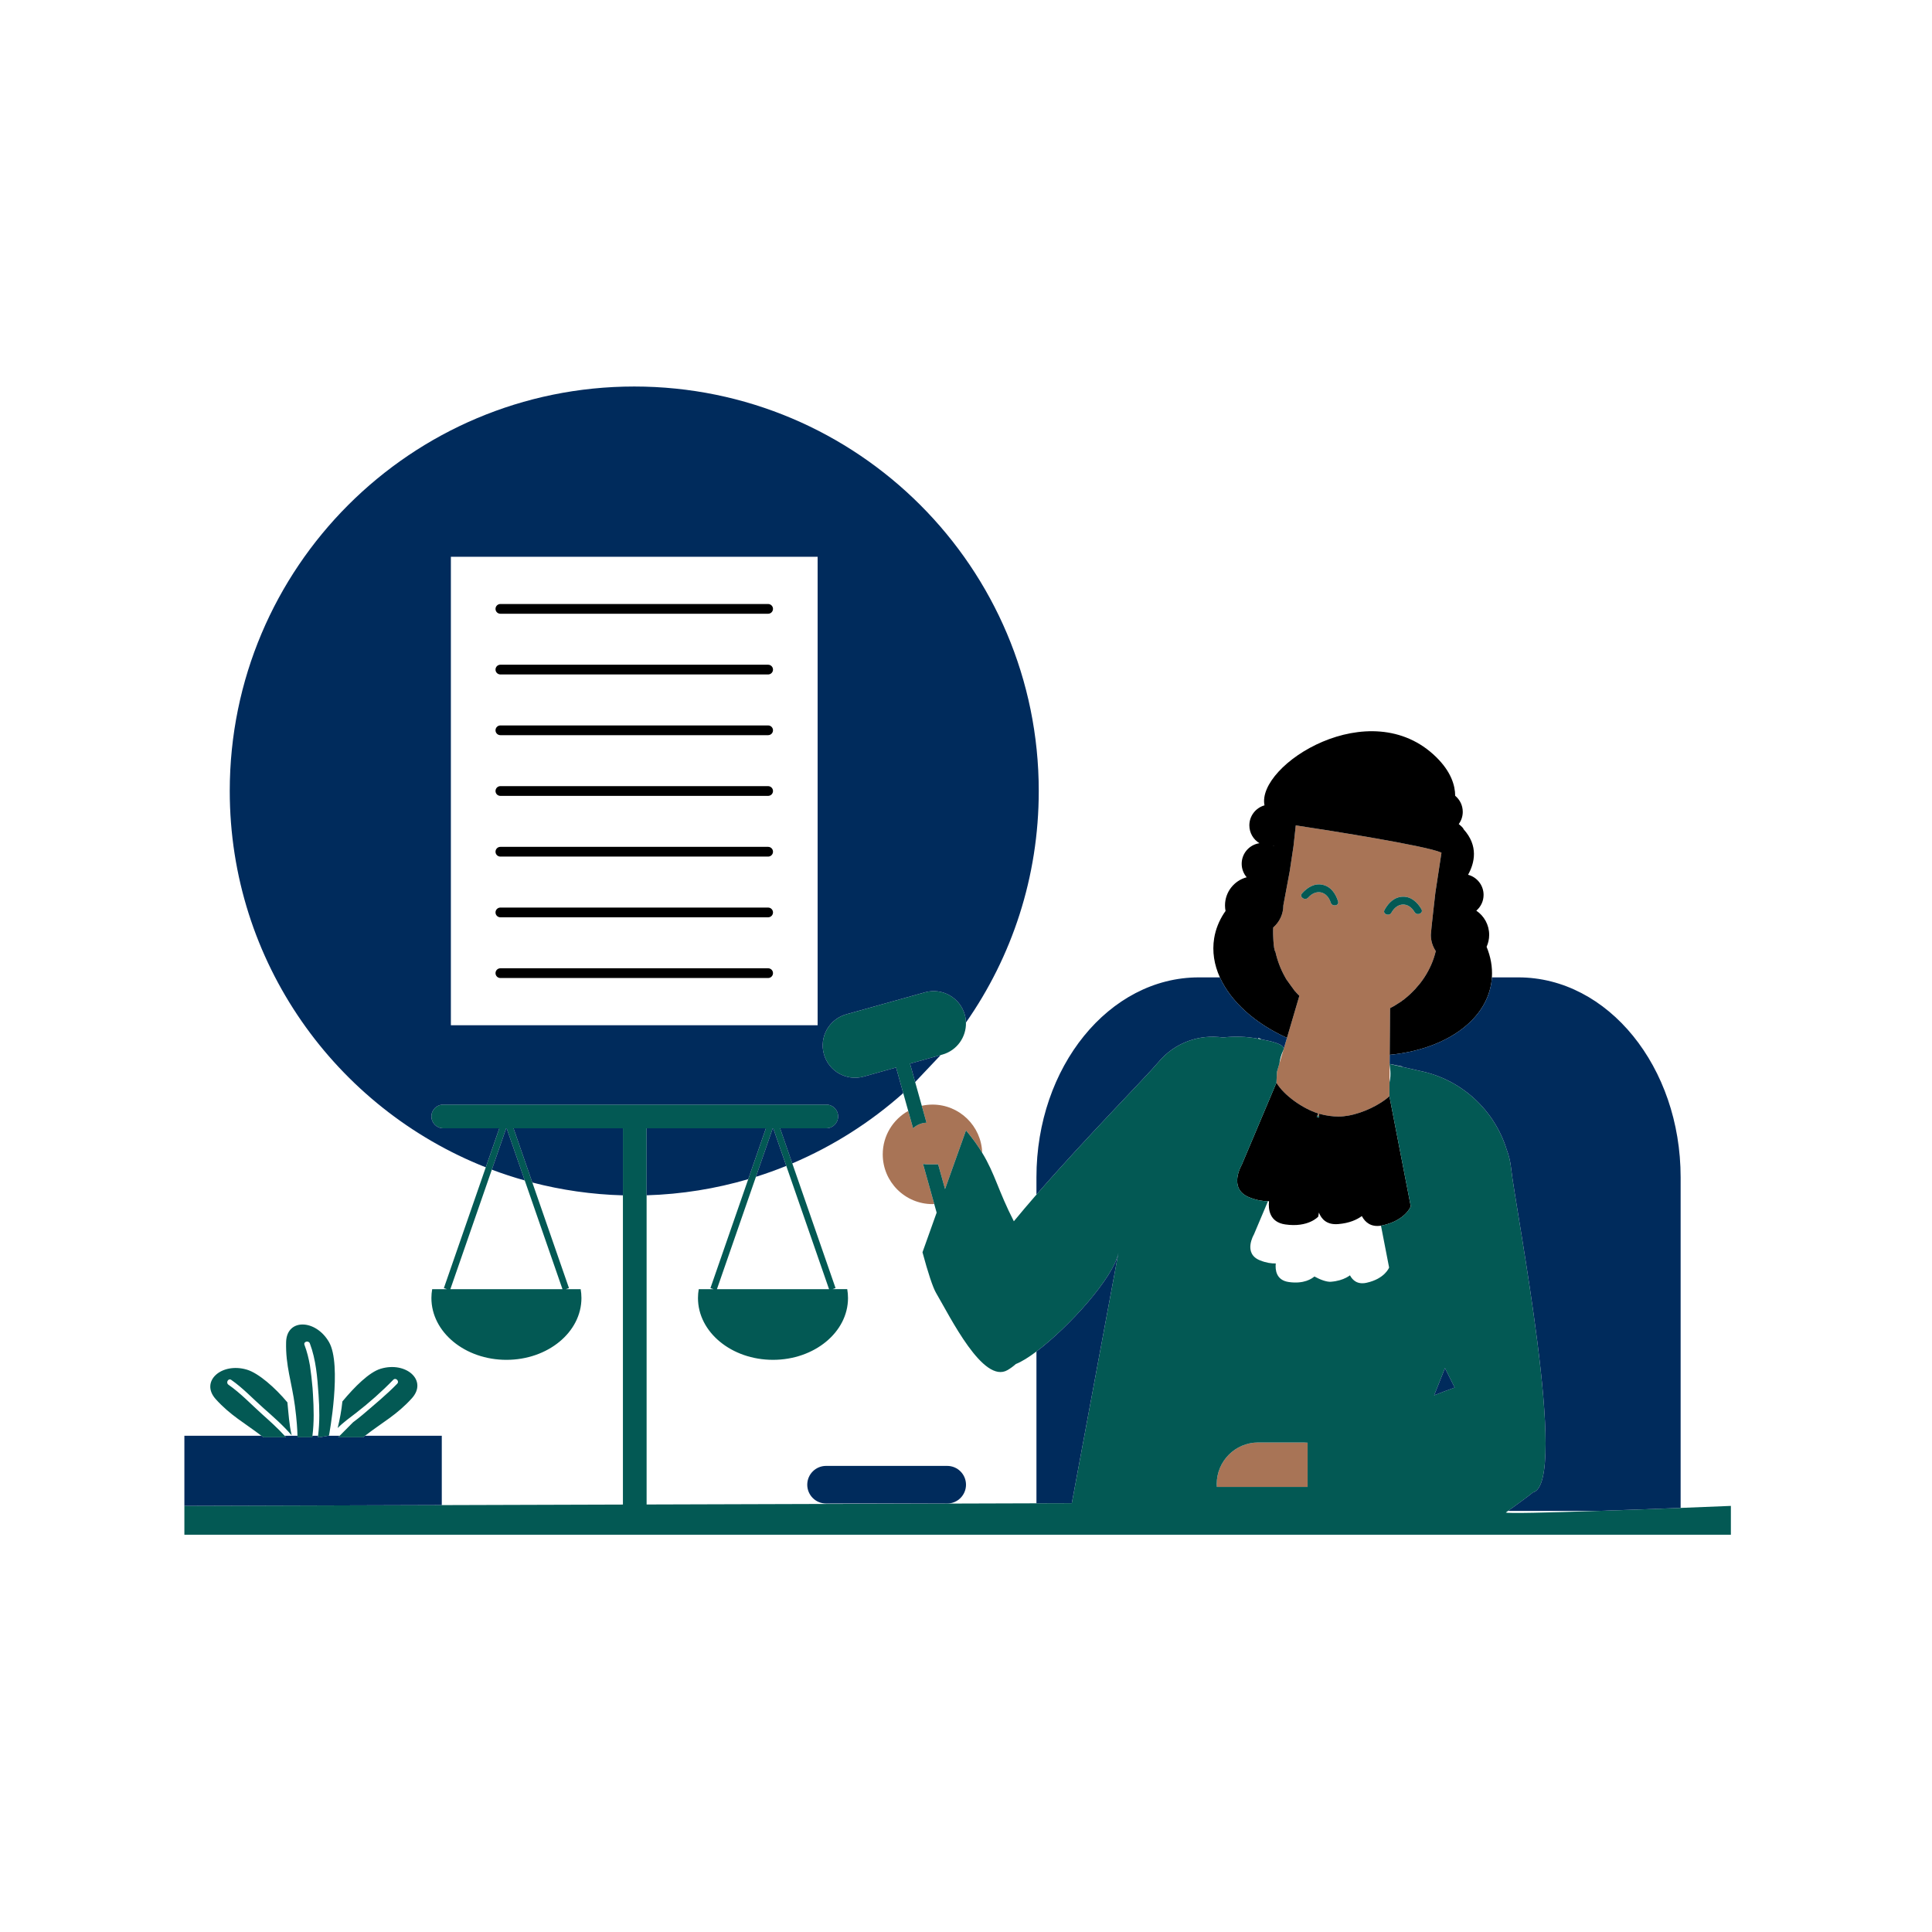 <?xml version="1.0" standalone="no"?>
<svg version="1.1" id="Layer_1" xmlns="http://www.w3.org/2000/svg" xmlns:xlink="http://www.w3.org/1999/xlink" x="0px" y="0px" width="595.279px" height="595.279px" viewBox="0 0.001 595.279 595.279" enable-background="new 0 0.001 595.279 595.279" xml:space="preserve">
<path id="color_x5F_5" fill="#a87456" d="M302.628,355.19c-1.275-2.094-2.856-4.329-4.988-6.902l-6.453,18.076l-2.128-7.615h-3.392
	c-0.433,0-0.857-0.045-1.269-0.131l3.455,12.361c-0.179,0.007-0.354,0.027-0.534,0.027c-8.468,0-15.333-6.864-15.333-15.332
	c0-5.75,3.169-10.753,7.851-13.377l1.494,5.344c1.104-1.023,2.557-1.67,4.143-1.719l-1.458-5.215
	c1.065-0.234,2.167-0.366,3.303-0.366C295.624,340.342,302.369,346.947,302.628,355.19z M440.865,288.044
	c0,1.85,0.561,3.569,1.52,4.999c-0.676,2.871-1.884,5.614-3.517,8.104c-0.001,0-0.001,0.001-0.001,0.001
	c-0.405,0.618-0.838,1.22-1.293,1.805c-0.02,0.025-0.04,0.051-0.06,0.076c-0.189,0.243-0.4,0.47-0.599,0.706
	c-0.265,0.315-0.521,0.639-0.799,0.942c-0.037,0.04-0.075,0.08-0.112,0.12c-0.416,0.449-0.853,0.879-1.298,1.3
	c-0.071,0.068-0.137,0.143-0.209,0.21c-0.038,0.035-0.077,0.069-0.115,0.104c-0.537,0.492-1.091,0.967-1.665,1.416
	c-0.774,0.602-1.581,1.166-2.405,1.652c-0.656,0.427-1.316,0.802-2.008,1.15l-0.068,9.14c0,0.002-0.001,0.002-0.004,0.004
	l-0.038,5.236l-0.021,2.815c-0.007,0.042-0.006,0.104-0.001,0.174l-0.015,2.007l-0.021,2.856l-0.005,0.627l-0.031,4.293
	c-2.9,2.592-7.998,5.14-12.689,5.965c-1.014,0.179-2.01,0.28-2.959,0.28c-0.947,0-1.874-0.071-2.783-0.191
	c-1.118-0.147-2.209-0.372-3.259-0.682l-0.021,0.794c-0.18-0.051-0.353-0.116-0.529-0.171l0.294-0.708
	c-4.692-1.449-10.55-5.563-12.868-9.464l0.168-3.381l0.752-2.547l1.233-4.181l1.097-3.715l1.241-4.209l0.001-0.003l0.07-0.239
	l1.156-3.924c0.001,0.003,0.001,0.003,0.001,0.003l1.354-4.598c0,0-0.001-0.002-0.002-0.002c-0.515-0.494-1.003-1.01-1.466-1.54
	c-0.214-0.243-2.116-2.943-2.53-3.503c-0.052-0.071-0.076-0.105-0.063-0.082c-0.11-0.185-0.199-0.376-0.305-0.563
	c-0.72-1.268-1.328-2.574-1.828-3.891c-0.001-0.003-0.002-0.005-0.003-0.008c-0.248-0.652-0.469-1.306-0.665-1.96
	c-0.199-0.673-0.378-1.347-0.526-2.015c-0.32-0.318-0.5-1.749-0.598-3.198c0.013-0.073,0.02-0.139,0.035-0.214
	c-0.11-1.049-0.152-2.061-0.146-3.029c0.002-0.357,0.022-0.696,0.039-1.04c1.904-1.647,3.114-4.077,3.114-6.792
	c0-0.004,0-0.01,0-0.015l1.966-10.51l1.167-7.741l0.7-6.398c11.557,1.744,40.053,6.287,44.732,8.34
	c0.054,0.026,0.105,0.055,0.159,0.081l-1.874,12.27C442.267,275.002,440.865,287.134,440.865,288.044z M403.062,276.572
	c2.498-2.783,5.837-1.975,6.965,1.546c0.443,1.388,2.706,0.979,2.252-0.431c-0.76-2.374-2.196-4.515-4.771-5.079
	c-2.518-0.556-4.71,0.85-6.323,2.65C400.197,276.358,402.09,277.655,403.062,276.572z M437.957,280.11
	c-1.234-2.079-3.111-3.88-5.69-3.827c-2.634,0.058-4.46,1.875-5.666,4.061c-0.717,1.294,1.419,2.131,2.126,0.856
	c1.79-3.231,5.224-3.378,7.131-0.165C436.601,282.287,438.712,281.382,437.957,280.11z M401.615,444.453h-13.937
	c-7.062,0-12.785,5.724-12.785,12.785c0,0.306,0.024,0.605,0.046,0.906h19.309h8.646v-13.627c-0.186-0.019-0.377-0.018-0.564-0.028
	C402.091,444.475,401.856,444.453,401.615,444.453z"></path>
<path id="color_x5F_3" fill="#000000" d="M458.043,291.726c0.507-1.125,0.795-2.369,0.795-3.682c0-3.102-1.571-5.836-3.962-7.451
	c1.368-1.177,2.238-2.917,2.238-4.863c0-2.977-2.03-5.473-4.779-6.197c2.036-3.68,3.252-8.913-1.384-14.035
	c-0.056-0.36-0.71-0.951-1.486-1.585c0.772-1.06,1.233-2.36,1.233-3.772c0-1.992-0.908-3.772-2.333-4.949
	c-0.022-3.221-1.271-7.415-5.834-11.904c-20.352-20.027-55.482,2.438-52.918,14.855c-2.692,0.762-4.668,3.232-4.668,6.169
	c0,2.334,1.25,4.37,3.113,5.493c-3.096,0.457-5.475,3.117-5.475,6.34c0,1.587,0.579,3.037,1.534,4.157
	c-3.84,1.021-6.674,4.512-6.674,8.675c0,0.587,0.061,1.16,0.168,1.716c-0.164,0.233-0.335,0.463-0.489,0.701
	c-1.523,2.35-2.566,4.925-3.018,7.695c-0.665,4.082-0.001,8.173,1.759,12.06c3.384,7.471,10.819,14.188,20.673,18.635l1.241-4.209
	l0.001-0.003l0.07-0.239l1.156-3.924l1.353-4.597c-0.515-0.494-1.003-1.01-1.466-1.54c-0.214-0.243-2.116-2.943-2.53-3.503
	c-0.028-0.037-0.049-0.065-0.063-0.082c-0.11-0.185-0.199-0.376-0.305-0.563c-0.72-1.269-1.332-2.571-1.828-3.891
	c-0.001-0.003-0.002-0.005-0.003-0.008c-0.245-0.652-0.471-1.306-0.665-1.96c-0.201-0.673-0.378-1.346-0.526-2.015
	c-0.32-0.318-0.5-1.749-0.598-3.198c-0.094-1.377-0.114-2.772-0.111-3.244c0.002-0.357,0.022-0.696,0.039-1.04
	c1.904-1.647,3.114-4.077,3.114-6.792c0-0.004,0-0.01,0-0.015l1.966-10.51l1.167-7.741l0.7-6.398
	c11.557,1.744,40.053,6.287,44.732,8.34c0.051,0.022,0.115,0.046,0.161,0.068l-0.002,0.013l-1.874,12.27
	c0,0-1.402,12.131-1.402,13.042c0,1.85,0.561,3.569,1.52,4.999c-0.676,2.871-1.884,5.614-3.517,8.104
	c-0.423,0.646-0.876,1.272-1.354,1.882c-0.189,0.243-0.4,0.47-0.599,0.706c-0.3,0.358-0.594,0.72-0.911,1.063
	c-0.416,0.449-0.853,0.879-1.298,1.3c-0.109,0.104-0.213,0.212-0.324,0.313c-0.537,0.492-1.091,0.967-1.665,1.416
	c-0.774,0.602-1.581,1.166-2.405,1.652c-0.656,0.427-1.316,0.802-2.008,1.15l-0.068,9.14c0,0.002-0.001,0.002-0.004,0.004
	l-0.038,5.236c16.479-1.589,29.329-10.018,31.282-22.012c0.101-0.617,0.16-1.234,0.201-1.851
	C459.887,297.958,459.302,294.785,458.043,291.726z M392.443,260.736c-0.046-0.029-0.093-0.057-0.14-0.085
	c0.053-0.008,0.105-0.015,0.157-0.024L392.443,260.736z M428.747,341.107l5.937,30.586c0,0-1.612,4.31-8.677,5.862
	c-0.174,0.038-0.341,0.065-0.506,0.092c-3.113,0.494-4.858-1.058-5.833-2.833c-0.022-0.041-0.047-0.082-0.068-0.123
	c-1.453,1.069-3.785,2.195-7.344,2.474c-3.482,0.272-5.113-1.572-5.879-3.551l-0.202,1.243c0,0-3.036,3.458-10.19,2.408
	c-4.848-0.711-5.236-4.674-4.984-7.157c-0.104,0.003-0.213,0.001-0.319,0.001c-1.559,0.007-3.473-0.278-5.735-1.176
	c-6.722-2.667-2.361-10-2.361-10l10.703-25.328c2.318,3.901,8.176,8.015,12.868,9.464l-0.294,0.708l-0.152,0.366l0.67,0.242
	l0.012-0.438l0.021-0.794c1.05,0.31,2.141,0.534,3.259,0.682c0.909,0.12,1.836,0.191,2.783,0.191c0.949,0,1.945-0.102,2.959-0.28
	c4.691-0.825,9.789-3.373,12.689-5.965L428.747,341.107z M152.675,187.606c0-0.828,0.672-1.5,1.5-1.5h82.496
	c0.828,0,1.5,0.672,1.5,1.5c0,0.829-0.672,1.5-1.5,1.5h-82.496C153.346,189.106,152.675,188.435,152.675,187.606z M152.675,206.312
	c0-0.828,0.672-1.5,1.5-1.5h82.496c0.828,0,1.5,0.672,1.5,1.5c0,0.829-0.672,1.5-1.5,1.5h-82.496
	C153.346,207.812,152.675,207.141,152.675,206.312z M152.675,225.018c0-0.828,0.672-1.5,1.5-1.5h82.496c0.828,0,1.5,0.672,1.5,1.5
	c0,0.829-0.672,1.5-1.5,1.5h-82.496C153.346,226.518,152.675,225.847,152.675,225.018z M152.675,243.724c0-0.828,0.672-1.5,1.5-1.5
	h82.496c0.828,0,1.5,0.672,1.5,1.5c0,0.829-0.672,1.5-1.5,1.5h-82.496C153.346,245.224,152.675,244.553,152.675,243.724z
	 M152.675,262.43c0-0.828,0.672-1.5,1.5-1.5h82.496c0.828,0,1.5,0.672,1.5,1.5c0,0.829-0.672,1.5-1.5,1.5h-82.496
	C153.346,263.93,152.675,263.259,152.675,262.43z M152.675,281.136c0-0.828,0.672-1.5,1.5-1.5h82.496c0.828,0,1.5,0.672,1.5,1.5
	c0,0.829-0.672,1.5-1.5,1.5h-82.496C153.346,282.636,152.675,281.965,152.675,281.136z M152.675,299.843
	c0-0.828,0.672-1.499,1.5-1.499h82.496c0.828,0,1.5,0.67,1.5,1.499c0,0.83-0.672,1.5-1.5,1.5h-82.496
	C153.346,301.343,152.675,300.673,152.675,299.843z"></path>
<path id="color_x5F_2" fill="#035954" d="M261.284,399.94c0,10.52-10.349,19.047-23.114,19.047s-23.114-8.527-23.114-19.047
	c0-0.927,0.084-1.837,0.24-2.729h1.888h2.657l-0.945-0.328l11.646-33.563l5.44-15.679h1.681h0.437l-5.19,14.958l-12.01,34.612
	h34.541l-13.176-37.976l-4.023-11.595h0.437h1.681l3.754,10.82l13.331,38.422l-0.945,0.328h2.657h1.888
	C261.2,398.103,261.284,399.013,261.284,399.94z M533.31,463.99v8.89H56.81v-8.89l79.311-0.241l55.81-0.17l0-95.273v-20.664h-33.707
	l5.797,16.709l11.288,32.533l-0.945,0.328h2.658h1.887c0.155,0.892,0.24,1.802,0.24,2.729c0,10.52-10.349,19.047-23.114,19.047
	s-23.114-8.527-23.114-19.047c0-0.927,0.084-1.837,0.24-2.729h1.888h2.657l-0.945-0.328l12.912-37.213l4.174-12.029h-17.275
	c-2.016,0-3.65-1.634-3.65-3.65c0-2.016,1.634-3.649,3.65-3.649h59.01h59.008c2.016,0,3.65,1.634,3.65,3.649
	c0,2.017-1.634,3.65-3.65,3.65h-14.23h-1.681h-0.437H238.1h-0.437h-1.681h-36.751v20.651l0,95.265l120.115-0.365l10.893-0.033
	l14.365-77.171c-1.409,7.571-15.259,22.92-25.258,30.431c-2.416,1.814-4.609,3.177-6.346,3.855c-0.771,0.69-1.618,1.316-2.544,1.861
	c-7.506,4.419-17.606-16.231-22.026-23.739c-1.009-1.715-2.534-6.358-4.197-12.55l4.361-12.217l-0.741-2.65l-3.455-12.361
	c0.411,0.086,0.835,0.131,1.269,0.131h3.392l2.128,7.615l6.453-18.076c2.132,2.573,3.713,4.809,4.988,6.902
	c3.984,6.542,4.91,11.662,9.755,21.101c2.208-2.686,4.553-5.442,6.963-8.214c15.432-17.748,33.668-36.156,37.656-40.905
	c5.033-5.996,12.612-8.565,19.828-7.503c3.53-0.422,7.183-0.319,10.857,0.383c0.091,0.017,0.181,0.03,0.271,0.048
	c-0.002,0.021,0.305,0.077,0.793,0.167c2.094,0.387,7.554,1.419,6.689,3.23c-0.713,1.493-1.095,2.881-1.233,4.181l-0.752,2.547
	l-0.168,3.381l-10.703,25.328c0,0-4.36,7.333,2.361,10c2.263,0.897,4.177,1.183,5.735,1.176l-4.327,10.241
	c0,0-3.485,5.862,1.889,7.994c1.932,0.767,3.551,0.978,4.84,0.939c-0.201,1.985,0.109,5.153,3.984,5.722
	c4.72,0.692,7.193-1.065,7.915-1.703c1.792,0.979,3.776,1.726,5.094,1.622c2.045-0.159,3.576-0.671,4.711-1.263
	c0.444-0.231,0.833-0.475,1.16-0.715c0.808,1.536,2.316,2.908,5.122,2.29c5.647-1.241,6.937-4.687,6.937-4.687l-2.504-12.903
	c0.165-0.026,0.332-0.054,0.506-0.092c7.064-1.553,8.677-5.862,8.677-5.862l-5.937-30.586l-0.646-3.325l0.031-4.293
	c0.605-2.592,0.083-4.764,0.04-5.49l0.001-0.174l3.785,0.867l5.322,1.22c13.205,2.627,23.225,12.273,26.951,24.287
	c0.684,1.799,1.152,3.717,1.361,5.729c1.269,12.146,18.047,97.142,6.722,99.92c-0.975,0.887-5.896,4.424-7.673,5.694
	c-0.399,0.286-0.643,0.459-0.643,0.459c-0.096,0.387,13.281,0.046,28.307-0.459c8.725-0.293,18.001-0.641,25.522-0.933
	C526.826,464.26,533.31,463.99,533.31,463.99z M156.106,347.641h-0.142l-4.424,12.751l-12.775,36.819h34.541l-11.623-33.497
	L156.106,347.641z M402.893,444.517c-0.186-0.019-0.377-0.018-0.564-0.028c-0.238-0.014-0.473-0.036-0.714-0.036h-13.937
	c-7.062,0-12.785,5.724-12.785,12.785c0,0.306,0.024,0.605,0.046,0.906h19.309h8.646V444.517z M448.22,427.529
	c-1.006-1.962-2.008-3.966-3.004-5.991l-3.342,8.38C444.187,429.008,446.329,428.197,448.22,427.529z M284.996,305.749l-24.23,6.771
	c-5.298,1.481-8.393,6.977-6.912,12.274c1.48,5.298,6.976,8.393,12.274,6.912l9.971-2.787l2.202,7.879l1.537,5.5l1.494,5.344
	c1.104-1.023,2.557-1.67,4.143-1.719l-1.458-5.215l-2.044-7.313l-1.586-5.675l9.454-2.642l0.518-0.145
	c4.497-1.257,7.394-5.406,7.266-9.872c-0.023-0.796-0.13-1.601-0.354-2.401C295.789,307.362,290.294,304.267,284.996,305.749z
	 M403.062,276.572c2.498-2.783,5.837-1.975,6.965,1.546c0.443,1.388,2.706,0.979,2.252-0.431c-0.76-2.374-2.196-4.515-4.771-5.079
	c-2.518-0.556-4.71,0.85-6.323,2.65C400.197,276.358,402.09,277.655,403.062,276.572z M428.726,281.2
	c1.79-3.231,5.224-3.378,7.131-0.165c0.744,1.252,2.854,0.347,2.1-0.925c-1.234-2.079-3.111-3.88-5.69-3.827
	c-2.634,0.058-4.46,1.875-5.666,4.061C425.884,281.638,428.019,282.474,428.726,281.2z M406.379,344.385l0.012-0.438
	c-0.18-0.051-0.353-0.116-0.529-0.171l-0.152,0.366L406.379,344.385z M80.543,442.385c0.206,0.157,0.41,0.313,0.618,0.476h6.984
	c-0.144-0.163-0.298-0.315-0.444-0.476c-2.14-2.354-4.523-4.478-6.897-6.606c-3.423-3.071-6.636-6.493-10.415-9.13
	c-0.9-0.629-0.044-2.117,0.867-1.482c3.634,2.537,6.628,5.774,9.932,8.7c3.029,2.682,6.065,5.323,8.687,8.39
	c-0.792-3.343-0.97-6.722-1.318-10.156c-3.787-4.547-8.913-9.031-12.498-10.093c-7.818-2.314-14.505,3.621-9.586,9.09
	C70.968,436.095,75.412,438.456,80.543,442.385z M111.762,435.88c-0.962,0.83-1.982,1.592-2.992,2.36
	c-1.381,1.37-2.75,2.752-4.11,4.145c-0.156,0.16-0.316,0.315-0.472,0.476h7.674c0.206-0.163,0.407-0.318,0.61-0.476
	c5.292-4.107,9.84-6.453,14.446-11.573c4.918-5.471-1.768-11.407-9.586-9.092c-3.585,1.062-8.05,5.547-11.837,10.092
	c-0.279,2.763-0.797,5.49-1.451,8.192c1.735-1.764,3.802-3.213,5.773-4.745c3.977-3.091,7.845-6.511,11.352-10.123
	c0.771-0.797,1.984,0.419,1.215,1.213C119.06,429.772,115.373,432.771,111.762,435.88z M97.949,442.86h0.525l2.613-0.476
	l0.279-0.051c0,0,4.081-21.769,0-28.828c-4.079-7.061-13.017-7.354-13.211,0c-0.193,7.354,1.749,12.355,2.72,19.708
	c0.586,4.434,0.747,7.453,0.782,9.171c0.004,0.166,0.007,0.334,0.009,0.476h4.544c0.022-0.158,0.037-0.317,0.057-0.476
	c0.539-4.194,0.418-8.441,0.167-12.673c-0.04-0.682-0.085-1.366-0.134-2.053c-0.197-2.31-0.463-4.613-0.801-6.907
	c-0.379-2.167-0.902-4.302-1.683-6.363c-0.392-1.036,1.269-1.479,1.655-0.455c1.9,5.027,2.305,10.462,2.678,15.778
	c0.297,4.214,0.376,8.478-0.146,12.673C97.985,442.543,97.97,442.702,97.949,442.86z"></path>
<path id="color_x5F_1" fill="#002b5c" d="M517.829,362.748v101.861c-7.521,0.292-16.798,0.64-25.522,0.933h-27.664
	c1.776-1.271,6.698-4.808,7.673-5.694c11.325-2.778-5.453-87.774-6.722-99.92c-0.209-2.012-0.678-3.93-1.361-5.729
	c-3.727-12.014-13.746-21.66-26.951-24.287l-5.322-1.22c0.006-0.034,0.017-0.083,0.021-0.11l-3.806-0.757l0.021-2.815
	c16.479-1.589,29.329-10.018,31.282-22.012c0.101-0.617,0.16-1.234,0.201-1.851h8.137
	C495.437,301.147,517.829,328.727,517.829,362.748z M111.862,442.86h-7.674c0.156-0.16,0.315-0.315,0.472-0.476h-3.573l-2.613,0.476
	h-0.525c0.021-0.158,0.036-0.317,0.056-0.476h-1.738c-0.021,0.158-0.035,0.317-0.057,0.476h-4.544
	c-0.001-0.142-0.005-0.31-0.009-0.476h-3.956c0.146,0.16,0.3,0.313,0.444,0.476h-6.984c-0.208-0.163-0.413-0.318-0.618-0.476H56.81
	v21.605l79.311-0.241v-21.364h-23.648C112.269,442.542,112.068,442.697,111.862,442.86z M375.864,301.147h-6.503
	c-27.623,0-50.016,27.58-50.016,61.601v5.329c15.432-17.748,33.668-36.156,37.656-40.905c5.033-5.996,12.612-8.565,19.828-7.503
	c3.53-0.422,7.183-0.319,10.857,0.383c0.035-0.146,0.058-0.244,0.061-0.27l1.003,0.484c2.094,0.387,7.554,1.419,6.689,3.23
	l1.097-3.715C386.683,315.336,379.248,308.618,375.864,301.147z M441.875,429.918c2.313-0.91,4.454-1.721,6.346-2.389
	c-1.006-1.962-2.008-3.966-3.004-5.991L441.875,429.918z M319.345,416.419v46.773l10.893-0.033l14.365-77.171
	C343.194,393.559,329.344,408.908,319.345,416.419z M291.844,451.668h-37.322c-3.201,0-5.795,2.595-5.795,5.795
	c0,3.201,2.595,5.795,5.795,5.795h37.322c3.201,0,5.795-2.594,5.795-5.795C297.64,454.262,295.045,451.668,291.844,451.668z
	 M158.224,347.641l5.797,16.709c8.954,2.324,18.293,3.689,27.91,3.955v-20.664H158.224z M199.231,347.641v20.651
	c10.844-0.325,21.334-2.048,31.312-4.973l5.44-15.679H199.231z M153.847,347.641l-4.174,12.029
	c-46.192-18.243-78.882-63.27-78.882-115.947c0-68.832,55.8-124.632,124.632-124.632c68.833,0,124.634,55.8,124.634,124.632
	c0,26.534-8.299,51.126-22.433,71.337c-0.023-0.796-0.13-1.601-0.354-2.401c-1.481-5.298-6.976-8.393-12.274-6.911l-24.23,6.771
	c-5.298,1.481-8.393,6.977-6.912,12.274c1.48,5.298,6.976,8.393,12.274,6.912l9.971-2.787l2.202,7.879
	c-10.064,8.968-21.598,16.315-34.187,21.664l-3.754-10.82h14.23c2.016,0,3.65-1.634,3.65-3.65c0-2.016-1.634-3.649-3.65-3.649
	h-59.008h-59.01c-2.016,0-3.65,1.634-3.65,3.649c0,2.017,1.634,3.65,3.65,3.65H153.847z M138.922,315.897h113.002V171.551H138.922
	V315.897z M161.683,363.715l-5.577-16.073h-0.142l-4.424,12.751C154.857,361.64,158.24,362.749,161.683,363.715z M242.265,359.236
	l-4.023-11.595H238.1l-5.19,14.958C236.085,361.599,239.205,360.478,242.265,359.236z M289.84,325.078l-9.454,2.642l1.586,5.675"></path>
</svg>